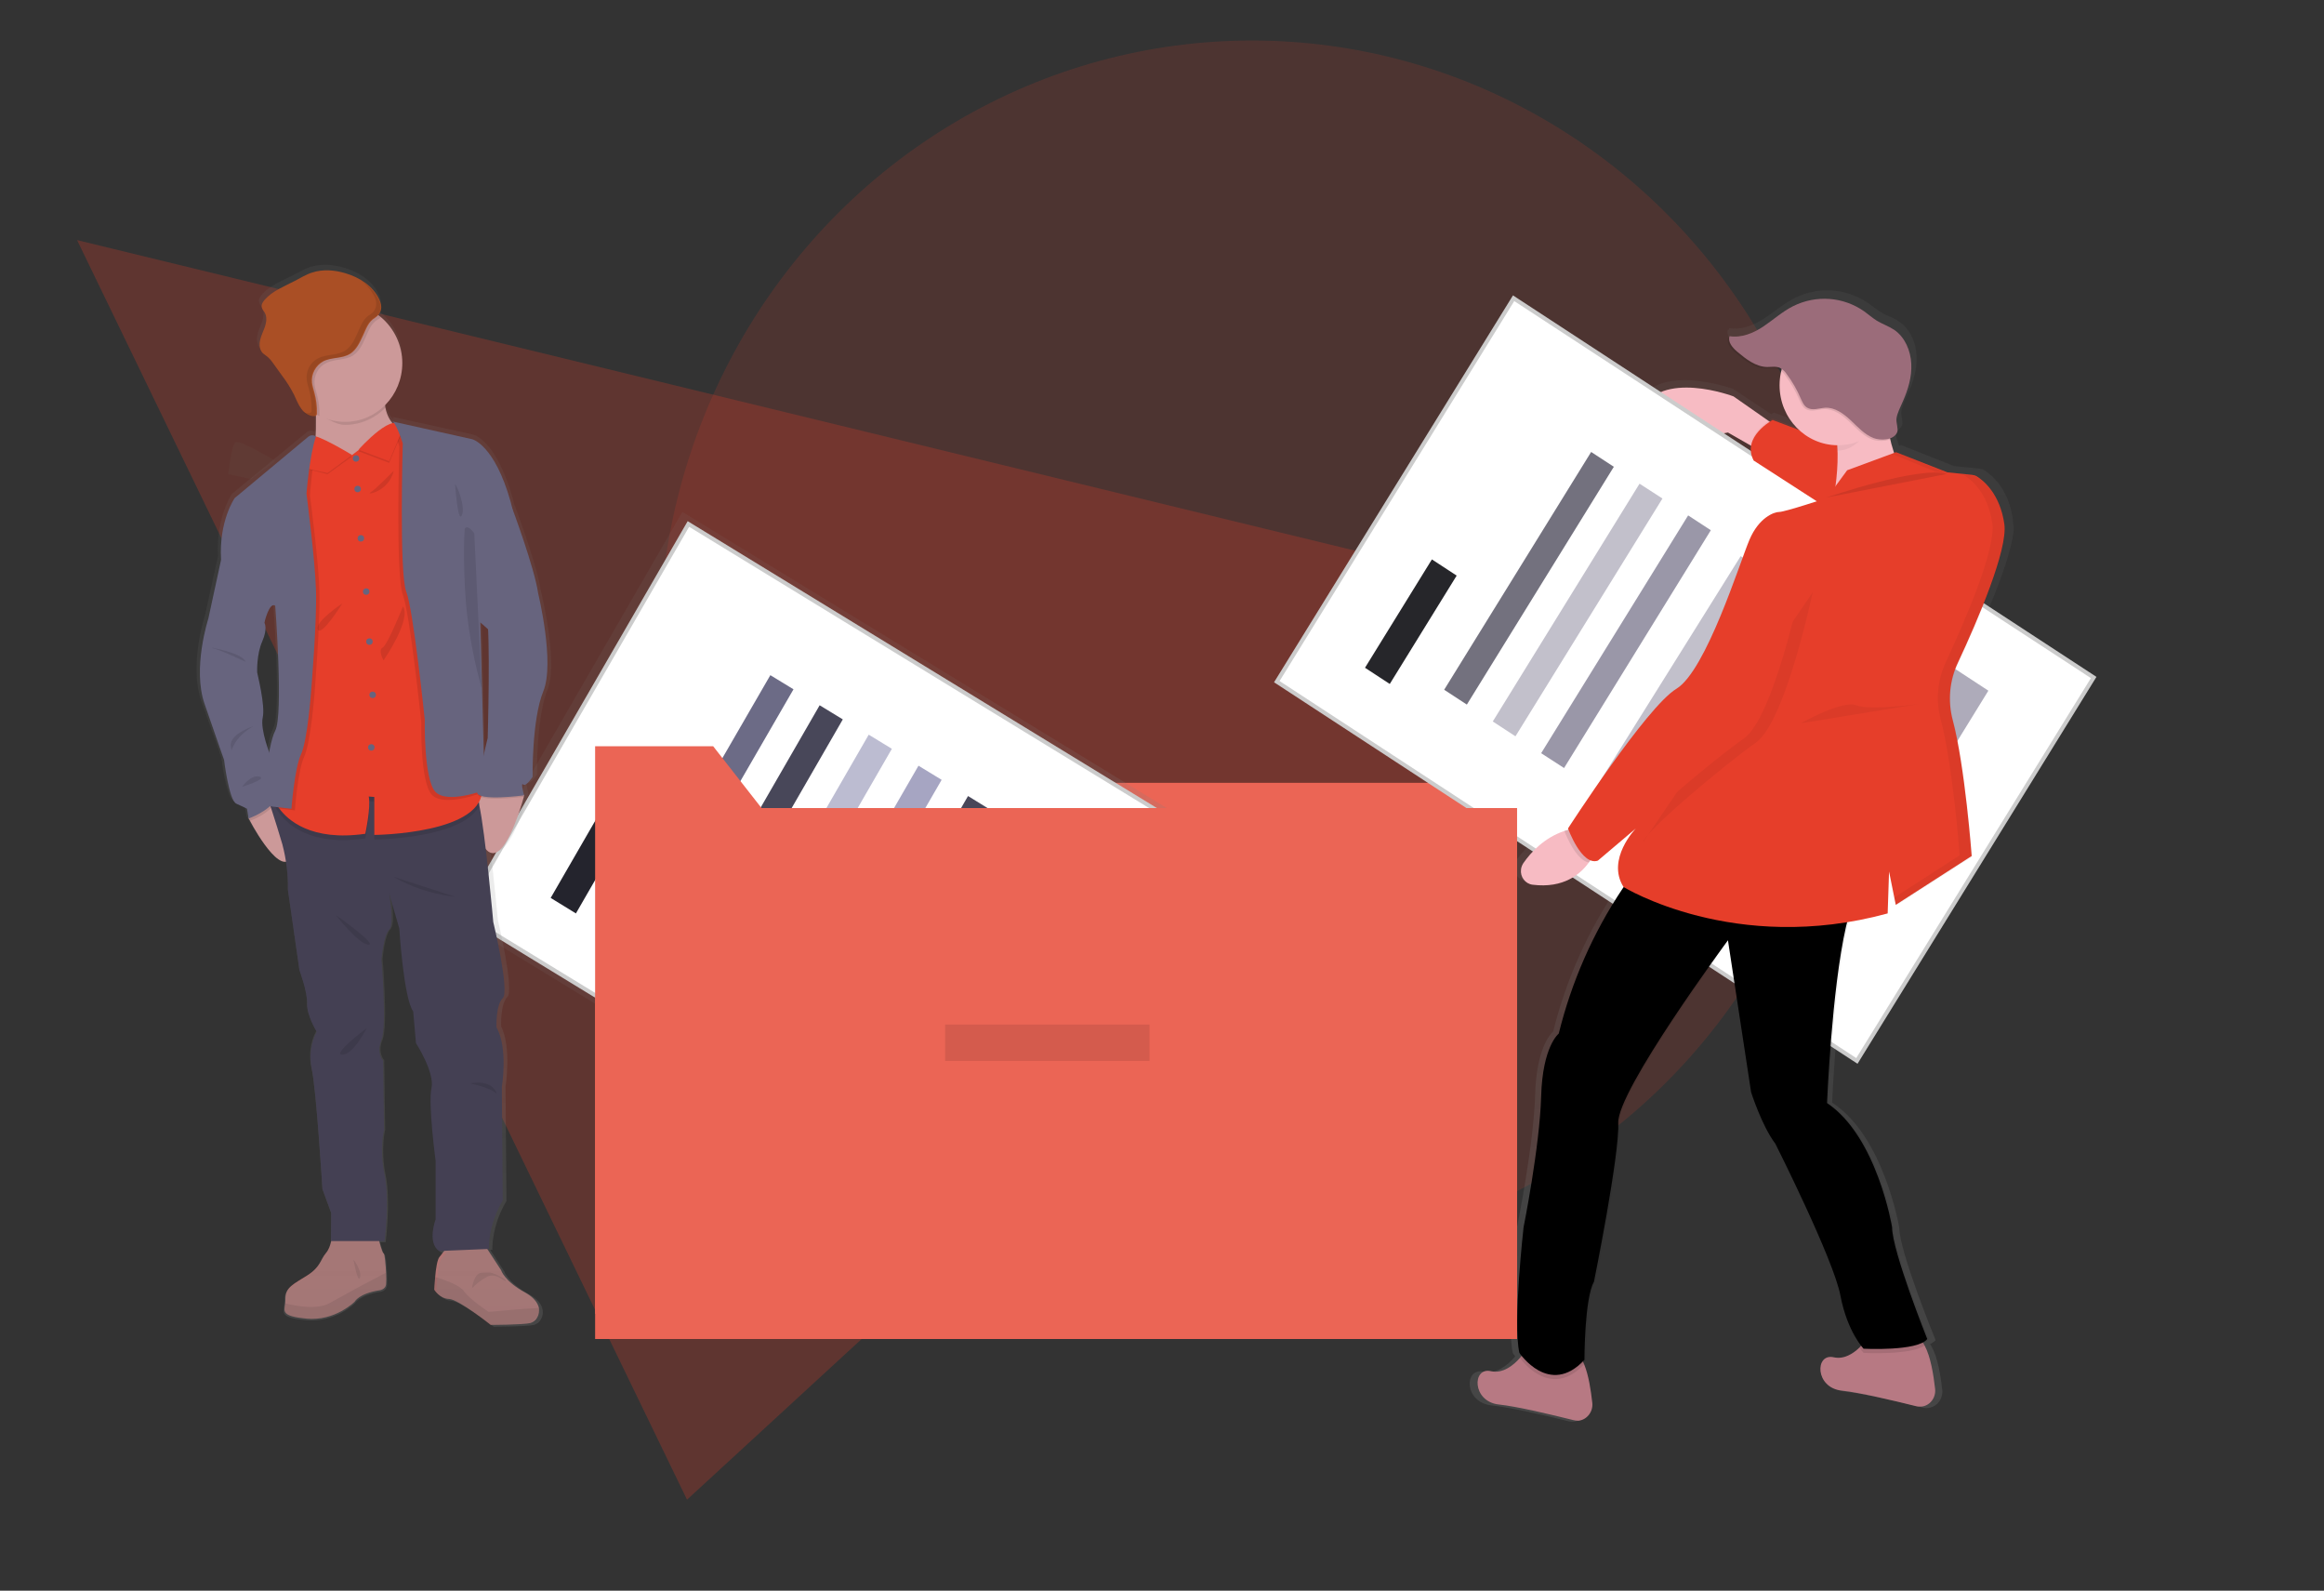 <?xml version="1.0" encoding="UTF-8"?> <!-- Generator: Adobe Illustrator 23.0.1, SVG Export Plug-In . SVG Version: 6.00 Build 0) --> <svg xmlns="http://www.w3.org/2000/svg" xmlns:xlink="http://www.w3.org/1999/xlink" id="Layer_1" x="0px" y="0px" viewBox="0 0 1004 687" style="enable-background:new 0 0 1004 687;" xml:space="preserve"><rect x="0" y="0" width="1004" height="687" fill="#333333" stroke="none"/> <style type="text/css"> .st0{opacity:0.25;fill:#E63E2A;enable-background:new ;} .st1{opacity:0.15;fill:#E63E2A;enable-background:new ;} .st2{fill:#EB6555;} .st3{opacity:0.1;fill:#EB6555;enable-background:new ;} .st4{fill:#FFFFFF;} .st5{fill:url(#SVGID_1_);} .st6{fill:#FFFFFF;stroke:#CCCCCC;stroke-width:1.758;stroke-miterlimit:10;} .st7{fill:#24242D;} .st8{fill:#6C6B86;} .st9{fill:#484759;} .st10{fill:#BCBCD1;} .st11{fill:#A6A5C2;} .st12{fill:url(#SVGID_2_);} .st13{fill:#F7BBC3;} .st14{fill:#26262A;} .st15{fill:#73717E;} .st16{fill:#C2C0CB;} .st17{fill:#9A97A8;} .st18{fill:#AEABBA;} .st19{fill:#B77983;} .st20{opacity:0.1;enable-background:new ;} .st21{opacity:5.000000e-02;} .st22{fill:#E63E2A;} .st23{opacity:0.1;fill:#E63E2A;enable-background:new ;} .st24{opacity:5.000000e-02;enable-background:new ;} .st25{fill:#9B6C7A;} .st26{fill:#B07473;} .st27{opacity:0.1;} .st28{fill:url(#SVGID_3_);} .st29{fill:url(#SVGID_4_);} .st30{fill:#CC9999;} .st31{fill:#444053;} .st32{fill:#67647E;} .st33{fill:#AA4F25;} .st34{opacity:3.000000e-02;fill:#9ED4AE;enable-background:new ;} .st35{opacity:3.000000e-02;fill:#E63E2A;enable-background:new ;} </style> <g> <polygon class="st0" points="709.6,268 296.8,647.7 33.3,103.7 "></polygon> <ellipse class="st1" cx="540.9" cy="279.8" rx="256.1" ry="262.3"></ellipse> </g> <title>filing_system</title> <polygon class="st2" points="655.4,567.4 257.1,567.4 257.1,311.5 308.1,311.5 329,338.1 655.4,338.1 "></polygon> <polygon class="st3" points="655.4,567.4 257.1,567.4 257.1,311.5 308,311.5 329,338.1 655.4,338.1 "></polygon> <polygon class="st4" points="411.1,394.1 522.6,353.1 526.5,364.4 415,405.3 "></polygon> <polygon class="st4" points="419.5,418.1 530.9,377.2 534.8,388.4 423.4,429.4 "></polygon> <polygon class="st4" points="427.8,442.2 539.3,401.2 543.2,412.5 431.7,453.4 "></polygon> <polygon class="st4" points="532.1,451.7 561,441.1 571.3,470.8 542.4,481.4 "></polygon> <linearGradient id="SVGID_1_" gradientUnits="userSpaceOnUse" x1="270.044" y1="88.7" x2="270.044" y2="399.842" gradientTransform="matrix(0.511 -0.86 -0.86 -0.511 448.301 745.561)"> <stop offset="0" style="stop-color:#808080;stop-opacity:0.25"></stop> <stop offset="0.54" style="stop-color:#808080;stop-opacity:0.12"></stop> <stop offset="1" style="stop-color:#808080;stop-opacity:0.1"></stop> </linearGradient> <polygon class="st5" points="194.3,395.1 294.8,221.1 558.2,382.1 457.7,556.1 "></polygon> <polygon class="st6" points="199.9,394.9 297.4,226.3 552.6,382.3 455.2,550.9 "></polygon> <polygon class="st7" points="237.9,387.8 265.4,340.2 276.3,346.8 248.8,394.5 "></polygon> <polygon class="st8" points="272.3,396.2 332.8,291.6 342.8,297.7 282.3,402.3 "></polygon> <polygon class="st9" points="293.7,409.3 354.1,304.6 364.1,310.7 303.7,415.4 "></polygon> <polygon class="st10" points="314.9,422 375.3,317.3 385.3,323.4 324.9,428.1 "></polygon> <polygon class="st11" points="336.4,435.3 396.8,330.7 406.8,336.8 346.3,441.5 "></polygon> <polygon class="st9" points="357.7,448.4 418.2,343.8 428.1,349.9 367.7,454.5 "></polygon> <polygon class="st4" points="379.1,461.4 439.5,356.8 449.5,362.9 389,467.6 "></polygon> <polygon class="st4" points="465.1,400 480.7,372.9 507.1,389 491.4,416.1 "></polygon> <linearGradient id="SVGID_2_" gradientUnits="userSpaceOnUse" x1="850.189" y1="-32.91" x2="850.189" y2="455.553" gradientTransform="matrix(1 0 0 -1 -98.02 581)"> <stop offset="0" style="stop-color:#808080;stop-opacity:0.25"></stop> <stop offset="0.54" style="stop-color:#808080;stop-opacity:0.12"></stop> <stop offset="1" style="stop-color:#808080;stop-opacity:0.1"></stop> </linearGradient> <path class="st12" d="M869.6,224.9c0-0.4,0-0.8-0.1-1.1c-0.1-0.3-0.1-0.8-0.2-1.2c-0.1-0.8-0.3-1.6-0.5-2.3 c-0.1-0.4-0.2-0.7-0.3-1.1c-1.1-4.1-3-7.9-5.7-11.2l-0.5-0.5c-0.3-0.3-0.6-0.7-0.9-1c-0.3-0.3-0.6-0.6-0.9-0.9 c-0.3-0.3-0.6-0.5-0.8-0.7c-0.5-0.5-1.1-0.8-1.5-1.2c-0.5-0.3-0.6-0.4-0.9-0.6c-0.7-0.4-1.4-0.6-2.1-0.7l-4.7-0.5l0,0l-6.3-0.6 l-22.9-9.1l-0.9,0.3c-0.7-1.9-1.2-3.8-1.7-5.8c0.7-0.3,1.3-0.8,1.8-1.4c0.5-0.4,1-1,1.2-1.6c0.6-1.4-0.5-4.3-0.3-5.9 c0.4-2.7,1.7-5.3,2.8-7.7c2.4-5.2,4.1-10.8,3.8-16.5s-2.8-11.5-7.5-14.7c-2.4-1.7-5.3-2.5-7.8-4c-2-1.2-3.7-2.7-5.6-4 c-9.4-6.4-21.4-7.3-31.6-2.3c-4.8,2.4-8.8,6-13.3,8.9s-9.8,5.1-15.1,4.2c-0.1,0.2-0.1,0.4-0.2,0.7l-0.4-0.1c-0.9,2.5,1.3,5,3.4,6.7 c3.9,3.3,8.3,6.5,13.4,6.7c2,0,4-0.4,5.8,0.4c0.4,0.2,0.7,0.4,1.1,0.7c-2.3,9.4,0.8,19.4,7.9,25.7l-11.7-4.3c0,0-0.5,0.3-1.2,0.7 L748.8,168c0,0-32.6-12.1-41.6,6.7s39.2,9.1,39.2,9.1l10.3,5.8c-0.3,2.2,0.1,4.4,1.1,6.3l28.2,17.8c-5.7,1.8-15,4.7-16.7,4.7 c-2.4,0-9.1,2.4-13.3,12.1c-4.2,9.7-19.3,57.1-32.6,65c-13.3,7.9-48.3,60.7-48.3,60.7l0.2,0.4c-0.6,0.2-1.2,0.4-1.8,0.6 c-8.8,2.9-14.6,9.1-18.2,14c-1.9,2.7-1.3,6.4,1.3,8.3c0.8,0.6,1.8,1,2.8,1.1c13.8,1.8,21.4-4.7,25-9.6c0.2-0.3,0.5-0.6,0.7-0.9 c1.1,0.5,2.3,0.5,3.4,0.2l16.9-14c0,0-13.2,13.3-5.5,25.4l-0.6,0.8c-13.1,19.1-22.7,40.4-28.3,63c0,0-7.2,5.5-7.8,27.3 c-0.6,21.8-7.8,57.1-7.8,57.1s-4.8,41.9-1.8,54.6c0,0,0.4,0.5,1,1.3c-0.2,0.3-0.5,0.6-0.8,0.9c-2.6,2.9-7.4,6.9-12.9,5.7 c-8.5-1.8-8.5,13.4,3.6,14.6c7.8,0.8,23.1,4.3,33,6.8c3.7,1,7.5-1.3,8.4-5.1c0.2-0.8,0.3-1.6,0.2-2.4c-0.6-5.4-1.7-12-3.6-16.7 c-0.1-0.3-0.2-0.6-0.4-0.9c0.4-0.3,0.7-0.7,1.1-1.1c0,0,0-26.7,4.2-34c0,0,11.5-55.2,10.9-69.2c-0.5-11,29.7-53.5,42.9-71.4 l-0.1-0.7c3.4-4.6,5.5-7.4,5.5-7.4l10.3,66.2c0,0,4.9,14.6,11,22.4c0,0,26,50.4,29,66.2c2.3,12,7,19,9.1,21.8 c-0.3,0.3-0.5,0.5-0.8,0.8c-2.7,2.6-6.8,5.2-11.4,4.2c-8.4-1.8-8.4,13.3,3.7,14.6c7.8,0.8,23.1,4.3,33,6.8c3.7,1,7.5-1.3,8.4-5.1 c0.2-0.8,0.3-1.6,0.2-2.4c-0.7-6.3-2-14.2-4.6-18.8c-0.2-0.4-0.4-0.8-0.7-1.1c0.9-0.4,1.7-1,2.4-1.7c0,0-15.7-38.3-15.7-48.6 c0,0-6.6-39.5-29-54c0,0,2.1-49.3,8.5-76.8c0.2-0.7,0.3-1.3,0.5-2c5.7-0.9,11.6-2.1,17.6-3.7l0.6-18.2l3,14.6l33.8-21.3 c0,0-0.3-3.8-0.9-9.7c-0.3-2.9-0.6-6.4-1.1-10.1c-0.3-3-0.7-6.2-1.1-9.4c-0.1-0.8-0.2-1.6-0.3-2.4c-0.4-3.3-0.9-6.6-1.5-9.8 c-0.2-1.2-0.4-2.4-0.6-3.6c-0.3-1.6-0.6-3.1-0.9-4.6c-0.1-0.8-0.3-1.5-0.5-2.2s-0.3-1.5-0.5-2.2c-0.2-0.7-0.3-1.4-0.5-2.1l-0.2-1 c-0.2-0.7-0.3-1.3-0.5-1.9c-0.7-2.6-1.1-5.3-1.2-8c0-1,0-2.1,0-3.2c0-1.1,0.1-2.2,0.3-3.2c0.1-0.5,0.2-1,0.3-1.6 c0.4-2.1,1-4.2,1.7-6.2c0.4-1,0.8-2,1.3-3c1.1-2.3,2.3-4.8,3.5-7.4c0.6-1.3,1.2-2.6,1.8-4c0.6-1.4,1.2-2.8,1.9-4.2 c5.9-13.4,11.7-28.3,13.2-38.1c0.2-1,0.3-2,0.3-2.9C869.6,226.6,869.7,225.8,869.6,224.9z"></path> <path class="st13" d="M768.8,185.1l-19.9-13.9c0,0-31.6-12-40.4,6.6c-8.8,18.7,38,9,38,9l19.9,11.4L768.8,185.1z"></path> <polygon class="st6" points="551.6,294.4 653.9,128.8 904.5,292.6 802.2,458.2 "></polygon> <polygon class="st14" points="589.7,288.4 618.6,241.6 629.3,248.6 600.4,295.4 "></polygon> <polygon class="st15" points="623.9,297.9 687.4,195.2 697.2,201.6 633.7,304.3 "></polygon> <polygon class="st16" points="644.9,311.6 708.3,208.9 718.2,215.3 654.7,318 "></polygon> <polygon class="st17" points="665.8,325.3 729.3,222.6 739.1,229 675.7,331.7 "></polygon> <polygon class="st16" points="688.1,342.4 752,240.2 761.7,246.6 697.8,348.8 "></polygon> <polygon class="st4" points="707.8,352.7 771.2,249.9 781,256.4 717.6,359.1 "></polygon> <polygon class="st4" points="730,370.1 793.9,267.8 803.7,274.3 739.8,376.5 "></polygon> <polygon class="st18" points="816.7,308 833.2,281.4 859,298.3 842.6,324.9 "></polygon> <path class="st19" d="M827.7,607.3c-9.6-2.4-24.4-5.9-32-6.7c-11.7-1.2-11.7-16.3-3.5-14.4c4.4,1,8.4-1.6,11-4.1 c0.8-0.8,1.6-1.7,2.3-2.6c1-1.2,2.3-2,3.8-2.3c4.4-1,13.5-2.5,19.2,0.6c1.3,0.8,2.4,2,3,3.4c2.5,4.6,3.8,12.4,4.5,18.7 c0.4,3.8-2.3,7.3-6,7.6C829.2,607.5,828.4,607.5,827.7,607.3z"></path> <path class="st19" d="M679.6,613.3c-9.6-2.4-24.4-5.9-32-6.7c-11.7-1.2-11.7-16.3-3.5-14.4c5.3,1.2,10-2.8,12.5-5.7 c0.3-0.4,0.6-0.7,0.8-1c1-1.2,2.3-2,3.8-2.3c4.4-1,13.5-2.5,19.2,0.6c1.6,0.9,3,2.9,4,5.5c1.9,4.6,2.9,11.2,3.5,16.6 c0.4,3.8-2.3,7.3-6,7.7C681.1,613.6,680.3,613.5,679.6,613.3z"></path> <path class="st20" d="M684.4,589.2c-14,14.8-26-0.3-27.8-2.8c0.3-0.4,0.6-0.7,0.8-1c1-1.2,2.3-2,3.8-2.3c4.4-1,13.5-2.5,19.2,0.6 C682,584.6,683.3,586.6,684.4,589.2z"></path> <path class="st20" d="M831.5,581.1c-6.1,4.3-26.4,3.2-26.4,3.2c-0.7-0.7-1.3-1.5-1.8-2.3c0.8-0.8,1.6-1.6,2.3-2.5 c1-1.2,2.3-2,3.8-2.3c4.4-1,13.5-2.5,19.2,0.6C829.8,578.5,830.9,579.7,831.5,581.1z"></path> <path d="M832.6,578.3c-4.1,5.4-27.5,4.2-27.5,4.2s-7-7.2-10-22.9C792.2,544,767,494,767,494c-5.9-7.8-10.5-22.3-10.5-22.3l-10-65.6 c0,0-48,65-47.4,78.9s-10.5,68.6-10.5,68.6c-4.1,7.2-4.1,33.7-4.1,33.7c-15.2,16.3-28.1-3-28.1-3c-2.9-12.6,1.8-54.2,1.8-54.2 s7-34.9,7.6-56.6c0.6-21.7,7.6-27.1,7.6-27.1c5.5-22.3,14.8-43.5,27.5-62.5c3.5-5.2,5.9-8,5.9-8l94.8,11.4 c-1.5,3.1-2.9,7.6-4.1,12.9c-6.2,27.2-8.2,76.2-8.2,76.2c21.7,14.5,28.1,53.6,28.1,53.6C817.4,540.3,832.6,578.3,832.6,578.3z"></path> <g class="st21"> <path d="M741.3,414.1l-1.2-8c0,0-48,65-47.4,78.9c0.6,13.9-10.5,68.6-10.5,68.6c-4.1,7.2-4.1,33.7-4.1,33.7c-3.2,3.4-6.3,5.3-9.1,6 c4.6,1.2,10.2,0.3,16.2-6c0,0,0-26.5,4.1-33.7c0,0,11.1-54.8,10.5-68.7C699.3,474.1,728.6,431.9,741.3,414.1z"></path> <path d="M818,530.1c0,0-6.4-39.1-28.1-53.6c0,0,2-48.9,8.2-76.2c1.2-5.3,2.5-9.8,4.1-12.9l-94.8-11.5c0,0-0.2,0.3-0.6,0.8 l88.4,10.7c-1.5,3.1-2.9,7.6-4.1,12.9c-6.2,27.2-8.2,76.2-8.2,76.2c21.7,14.5,28.1,53.6,28.1,53.6c0,10.2,15.2,48.2,15.2,48.2 c-2.4,3.2-11.5,4.1-18.6,4.3c5.6,0.1,22.3,0.2,25.7-4.3C833.2,578.3,818,540.3,818,530.1z"></path> </g> <path class="st13" d="M689.2,367.5c-0.7,1.8-1.6,3.5-2.8,5c-3.5,4.9-10.8,11.3-24.3,9.6c-3.2-0.4-5.4-3.4-5-6.6c0.1-1,0.5-1.9,1-2.7 c3.4-4.9,9.1-11,17.7-13.9c2.4-0.8,4.9-1.4,7.5-1.6L689.2,367.5z"></path> <path class="st22" d="M812.8,199.1l-47-17.7c0,0-13.5,7.2-8.2,17.5l45.7,29.5L812.8,199.1z"></path> <path class="st23" d="M812.8,198.4l-47-17.7c0,0-13.5,7.2-8.2,17.5l45.7,29.5L812.8,198.4z"></path> <path class="st13" d="M814.5,170c0,0-0.6,28.3,11.7,37.9c12.3,9.6-35.7,15.1-35.7,15.1s7.6-28.9,0-44S814.5,170,814.5,170z"></path> <path class="st20" d="M801.6,387.4c-1.5,3.1-2.9,7.6-4.1,12.9c-56.6,8.9-96-15.3-96-15.3c-0.2-0.4-0.4-0.7-0.6-1 c3.5-5.2,5.9-8,5.9-8L801.6,387.4z"></path> <path class="st20" d="M689.2,367.5c-0.7,1.8-1.6,3.5-2.8,5c-5.4-0.9-9.8-11.6-10.6-13.7c2.4-0.8,4.9-1.4,7.5-1.6L689.2,367.5z"></path> <path class="st22" d="M819.1,195.3l-21.1,7.8l-8.8,12c0,0-18.1,6-20.5,6c-2.3,0-8.8,2.4-12.9,12c-4.1,9.6-18.7,56.6-31.6,64.4 s-46.8,60.3-46.8,60.3s5.9,16.3,12.9,13.9l16.4-13.9c0,0-12.9,13.3-5.3,25.3c0,0,48,29.5,114.1,11.4l0.6-18.1l2.9,14.4l32.8-21.1 c0,0-2.9-38.9-8.2-58.7c-2.2-8.3-1.4-17.2,2.3-24.9c8.5-18.2,21.6-48.7,20-59.8c-1.9-13.1-9.1-18.8-11.8-20.5 c-0.6-0.4-1.3-0.6-2.1-0.7l-10.7-1.1L819.1,195.3z"></path> <path class="st24" d="M783.1,255.8c0,0-11.7,56-24.6,65c-12.9,9-47.4,37.9-48.6,42.8"></path> <path class="st22" d="M777.9,254c0,0-11.7,56-24.6,65c-12.9,9-47.4,37.9-48.6,42.8"></path> <path class="st20" d="M789,214.9c0,0,40.4-13.9,52.1-10.2"></path> <g class="st21"> <path d="M846,286.4c8.5-18.2,21.6-48.7,20-59.8c-1.9-13.1-9.1-18.8-11.8-20.5c-0.6-0.4-1.3-0.6-2.1-0.7l-4.6-0.5 c0.5,0.1,0.9,0.3,1.4,0.6c2.7,1.7,9.9,7.4,11.8,20.5c1.6,11.1-11.5,41.5-20,59.8c-3.7,7.8-4.5,16.6-2.3,24.9 c5.3,19.8,8.2,58.7,8.2,58.7l-28.2,18.2l0.7,3.5l32.9-21.1c0,0-2.9-38.9-8.2-58.7C841.5,303,842.3,294.1,846,286.4z"></path> <polygon points="836.1,203.7 841.2,204.3 819.1,195.3 817.2,196 "></polygon> </g> <path class="st24" d="M777.9,312.4c0,0,18.1-10.2,24-7.8c5.9,2.4,27.5-0.6,27.5-0.6"></path> <path class="st24" d="M812.4,177.5c-0.7-6,2-5.1,2-5.1s-31.6-6-24,9c1.9,3.8,2.9,8.4,3.2,13.2h0.3 C802.8,194.7,807.9,184.6,812.4,177.5z"></path> <ellipse class="st13" cx="794" cy="166.4" rx="25.2" ry="25.9"></ellipse> <path class="st20" d="M821.4,174.1c2.3-5.2,4-10.7,3.7-16.4c-0.3-5.7-2.7-11.4-7.3-14.6c-2.4-1.6-5.1-2.5-7.6-4 c-1.9-1.2-3.6-2.7-5.4-4c-9.1-6.4-20.8-7.2-30.7-2.3c-4.6,2.3-8.6,5.9-12.9,8.8c-4.4,2.8-9.5,5-14.6,4.2c-0.9,2.5,1.3,5,3.3,6.7 c3.8,3.2,8,6.5,12.9,6.6c1.9,0,3.9-0.4,5.6,0.4c1.2,0.7,2.2,1.6,2.9,2.7c2.4,3.2,4.4,6.7,6,10.4c0.7,1.5,1.3,3.1,2.7,4 c2.3,1.5,5.2,0.3,7.9,0.1c4.2-0.2,7.9,2.5,11,5.4s6,6.2,9.9,7.7c2.9,1.1,8.7,1.1,10.2-2.5c0.6-1.3-0.5-4.2-0.3-5.9 C819.1,179,820.4,176.5,821.4,174.1z"></path> <path class="st25" d="M822,173.5c2.3-5.2,4-10.7,3.7-16.4c-0.3-5.7-2.7-11.4-7.3-14.6c-2.4-1.6-5.1-2.5-7.6-4 c-1.9-1.2-3.6-2.7-5.4-4c-9.1-6.4-20.8-7.2-30.7-2.3c-4.6,2.3-8.6,5.9-12.9,8.8s-9.5,5-14.6,4.2c-0.9,2.5,1.3,5,3.3,6.7 c3.8,3.2,8,6.5,12.9,6.6c1.9,0,3.9-0.4,5.6,0.4c1.2,0.7,2.2,1.6,2.9,2.7c2.4,3.2,4.4,6.7,6,10.4c0.7,1.5,1.3,3.1,2.7,4 c2.3,1.5,5.2,0.3,7.9,0.1c4.2-0.2,7.9,2.5,11,5.4c3.1,2.9,6,6.2,9.9,7.7c2.9,1.1,8.7,1.1,10.2-2.5c0.6-1.3-0.5-4.2-0.3-5.9 C819.6,178.4,821,175.9,822,173.5z"></path> <polygon class="st2" points="655.4,578.3 257.1,578.3 257.1,322.3 308.1,322.3 329,349 655.4,349 "></polygon> <rect x="408.3" y="442.5" class="st20" width="88.3" height="15.7"></rect> <path class="st26" d="M166.8,554.4c-0.1,2.7-3.1,2.9-3.1,2.9c-8.7,1.4-10.5,4.9-10.5,4.9s-8.4,8.5-20.9,7.3c-10.7-1.1-9.6-3-9.1-6.6 c0.1-0.7,0.1-1.4,0.1-2.1c0-4.9,3.7-6.3,9.5-10c5.8-3.7,5.6-6.8,8-9.6c2.4-2.7,2.7-8,2.7-8c2.7-4.9,9.6,0.8,9.6,0.8 c0.3,1.7,10.6,1.5,10.6,1.5s1.3,5.6,2.1,5.9c0.4,0.2,0.8,4.6,1,8.4C166.9,551.6,166.9,553.5,166.8,554.4z"></path> <path class="st20" d="M166.8,554.4c-0.1,2.7-3.1,2.9-3.1,2.9c-8.7,1.4-10.5,4.9-10.5,4.9s-8.4,8.5-20.9,7.3c-10.7-1.1-9.6-3-9.1-6.6 c4.7,1.2,13.8,2.9,19.2-0.1c7.4-4.1,12.7-7,12.7-7l11.6-6.1C166.9,551.6,166.9,553.5,166.8,554.4z"></path> <path class="st26" d="M232.1,569c-0.6,1.1-1.6,1.9-2.7,2.3c-0.1,0-0.1,0.1-0.2,0.1c-3.6,0.8-17.2,0.8-17.2,0.8s-13.8-11-18-11.2 s-6.4-4-6.4-4s0.1-2.6,0.4-5.5c0.3-3.5,0.9-7.6,1.9-8.7c1.9-2,2.2-4.7,6.4-3c0,0,5.9-10.7,12.9-2.4l7.3,11.2c0,0,1.3,4.7,10.5,9.7 c3.7,2.1,5.3,4.4,5.8,6.5C233,566.3,232.8,567.8,232.1,569z"></path> <path class="st20" d="M232.1,569c-0.8,0.7-1.7,1.4-2.7,2.3c-0.1,0-0.1,0.1-0.2,0.1c-3.6,0.8-17.2,0.8-17.2,0.8s-13.8-11-18-11.2 s-6.4-4-6.4-4s0.1-2.6,0.4-5.5c4.2,1.3,10.7,3.6,12.4,6.1c2.7,3.8,10.7,9,10.7,9s15-1.4,21.6-1.7C233,566.3,232.8,567.8,232.1,569z"></path> <path class="st20" d="M196.8,508.1c0,0,11.5-2.4,14,0.9C213.2,512.3,196.8,508.1,196.8,508.1z"></path> <path class="st20" d="M164.1,513.7c0,0.1-11.8,2.4-11.3,4c0.4,1.5,12.5,1.3,13-1.1C166.1,515.3,165.3,514,164.1,513.7 C164.1,513.7,164.1,513.7,164.1,513.7z"></path> <path class="st20" d="M192.9,524.1c0,0,19.3-2.4,18.1,1.7C209.9,530.1,192.9,524.1,192.9,524.1z"></path> <path class="st20" d="M152.7,544c0,0,3.8,4.9,2.8,7.8C154.6,554.6,152.7,544,152.7,544z"></path> <path class="st20" d="M203.9,556.4c0,0,0.8-6.6,4.2-6.7c3.4-0.1,3.6-0.4,6.1,0.7c2.5,1.1,5,2.6,4.2,2.8s-4.4-3.8-8.1-1.7 C207.9,552.8,205.7,554.5,203.9,556.4z"></path> <g class="st27"> <linearGradient id="SVGID_3_" gradientUnits="userSpaceOnUse" x1="207.674" y1="965.838" x2="207.674" y2="965.701" gradientTransform="matrix(1 0 0 1 -88.27 -799.08)"> <stop offset="0" style="stop-color:#808080;stop-opacity:0.25"></stop> <stop offset="0.54" style="stop-color:#808080;stop-opacity:0.12"></stop> <stop offset="1" style="stop-color:#808080;stop-opacity:0.1"></stop> </linearGradient> <path class="st28" d="M119.1,166.6l0.5,0.2C119.5,166.6,119.3,166.6,119.1,166.6z"></path> </g> <linearGradient id="SVGID_4_" gradientUnits="userSpaceOnUse" x1="249.565" y1="1372.385" x2="249.565" y2="913.308" gradientTransform="matrix(1 0 0 1 -88.27 -799.08)"> <stop offset="0" style="stop-color:#808080;stop-opacity:0.25"></stop> <stop offset="0.54" style="stop-color:#808080;stop-opacity:0.12"></stop> <stop offset="1" style="stop-color:#808080;stop-opacity:0.1"></stop> </linearGradient> <path class="st29" d="M233.6,254.9c-1.6-11.2-11.6-37.6-11.6-37.6l0,0c-0.1-0.8-0.4-1.6-0.6-2.4c-7.1-25-16.9-27.2-16.9-27.2 l-35.1-7.7c0.3,0.2,0.5,0.5,0.7,0.7l-0.6,0.1c-1.6-2-2.7-4.3-3.1-6.8c-0.1-0.4-0.1-0.8-0.1-1.1c9.8-9.8,10-25.8,0.4-35.9 c-0.7-0.8-1.6-1.6-2.4-2.3c-0.4-0.3-0.7-0.6-1.1-0.8c1.6-1.8,1.7-4.3,0.4-6.8c-2.7-5.9-8.8-9.7-15-11.5c-4.7-1.4-9.8-1.8-14.5-0.3 c-2.7,0.8-5.1,2.4-7.6,3.6c-4.7,2.4-9.8,4.3-13.3,8.2c-0.8,0.9-1.6,2.1-1.3,3.3c0.1,0.9,0.9,1.6,1.3,2.4c1,1.8,0.7,4,0.1,6 c-0.7,2-1.7,3.8-2.1,5.8c-0.4,2-0.3,4.3,1.2,5.8c0.7,0.6,1.5,1.1,2.2,1.6c0.8,0.7,1.5,1.5,2.1,2.4l4.1,5.8c1.9,2.6,3.7,5.2,5.2,8.1 c1,2.1,1.9,4.3,3.3,6.2c0.4,0.5,0.9,1.1,1.4,1.5c-0.1-0.1-0.3-0.1-0.4-0.2c1.3,1.2,2.9,1.9,4.7,1.8h0.2c0.3,0,0.6-0.2,0.8-0.4v0.8 c0.1,2.7,0.1,5.7-0.1,8.5l-0.3-0.2c-1-0.5-2.1-0.4-3,0.3l-32.3,26.6c0,0-7,9.9-6.1,26.9l-5.6,25.5c0,0-7.1,21.7-1.6,37.2 c5.5,15.5,8.6,24.3,8.6,24.3s2.1,17.6,5.5,19c3.3,1.4,4.7,2.2,4.7,2.2l0.7,4.2l0,0c0,0,0.2,0.4,0.6,1.1c2.4,4.3,11.2,19.2,16.4,17.6 c0.7,4.1,0.9,8.2,0.8,12.3l5,35c0,0,3.6,9.5,3.3,14.5c-0.2,5,4.1,12.1,4.1,12.1c-2.7,4.9-3.4,10.7-2.1,16.3 c2.1,9.3,4.7,52.2,4.7,52.2l3.8,10.4l-0.1,12.2c-0.3,2-1.1,3.8-2.4,5.4c-2.4,2.7-2.3,5.9-8.1,9.7c-5.8,3.7-9.6,5.2-9.6,10.1 c0,0.7-0.1,1.4-0.1,2.1c-0.5,3.6-1.6,5.6,9.3,6.7c12.7,1.2,21.2-7.3,21.2-7.3s1.9-3.5,10.7-4.9c0,0,3-0.2,3.2-2.9 c0.1-0.9,0.1-2.7,0-4.7c-0.1-3.8-0.5-8.2-1-8.4c-0.6-0.2-1.6-4.1-2-5.5h2.4c0,0,2.3-17.6,0-29c-2.3-11.4-0.2-19.5-0.2-19.5 l-0.4-30.1c0,0-3.1-3.2-0.7-9c2.4-5.9,0-34.8,0-34.8s0.9-10.4,3.4-12.8c2.5-2.4,0.1-15.2,0-15.9l4.4,15.4c0,0,1.9,30.6,6.1,36.1 l1.2,13.8c0,0,8.5,12.7,6.9,19.6c-1.6,6.9,1.8,31.6,1.8,31.6v25.3c0,0-3.8,10.2,1.6,13.8l2.3-0.1c-0.8,0.8-1.3,1.8-2.2,2.7 c-1,1.1-1.6,5.2-1.9,8.7c-0.3,3-0.4,5.5-0.4,5.5s2.3,3.7,6.5,4c4.2,0.2,18.3,11.2,18.3,11.2s13.9,0,17.5-0.8l0.2-0.1 c1.2-0.4,2.1-1.2,2.7-2.3c0.7-1.3,1-2.7,0.7-4.2c-0.4-2.2-2.1-4.6-5.8-6.6c-9.3-5.1-10.7-9.8-10.7-9.8l-6.1-9.4h0.9 c0,0-0.5-10,6.1-21.1l-0.4-49.3c0,0,2.7-17-1.9-26.1c0,0-0.4-9.7,2.7-12.7s-4.1-33.2-4.1-33.2s-1.5-16.2-3.3-31l0,0 c7.3,7.1,15-18.6,16.3-23.2h0.2c0,0,0-0.2-0.1-0.3c-0.1-0.2,0.1-0.3,0.1-0.3l0,0c0,0-1.6-5.9-0.4-4.8c1.2,1.2,4.1-3.3,4.1-3.3 s-0.4-24.7,4.7-37.1C241.2,285.4,233.6,254.9,233.6,254.9z M211.7,270.5L211.7,270.5c0.7,15-0.1,47.1-0.1,47.1s-1,4.1-2.1,9 l-0.7-30.6l0,0l-0.7-28.7L211.7,270.5z M118,260.2c0,0,3.7,47.6,0,54.4c-1,2-1.9,5.4-2.7,9.4c-1.2-3.3-3.8-11-2.9-15.1 c1.2-5.3-2.4-19.2-2.4-19.6c0-0.4-0.3-7.8,2.3-13.5c2.6-5.7,0.9-8.1,0.9-8.1S115.3,258.5,118,260.2z"></path> <path class="st30" d="M126.9,367.3c-3.3,14.6-16.1-7.4-18.9-12.8l-0.6-1.1l1.4-6.7l7.3-3c1.2,0.6,2.3,1.4,3.3,2.2 C123.4,349.1,129.4,356.1,126.9,367.3z"></path> <path class="st30" d="M226.5,343.5l-0.1,0.3c0,0.1-0.1,0.2-0.1,0.4c-1.3,4.6-8.7,30.2-16,23c-7.9-7.8-4.1-25.7-4.1-25.7h0.1 l16.7-1.7l3.3,3.5l0,0L226.5,343.5z"></path> <path class="st31" d="M216.8,469.5l0.4,48.9c-6.5,11.1-6,21-6,21l-21.5,0.9c-5.3-3.6-1.5-13.7-1.5-13.7v-25.2c0,0-3.3-24.6-1.8-31.4 s-6.7-19.5-6.7-19.5l-1.2-13.7c-4.1-5.5-6-35.8-6-35.8l-4.4-15.2c0.1,0.7,2.4,13.5,0,15.8c-2.4,2.4-3.3,12.8-3.3,12.8 s2.4,28.7,0,34.6c-2.4,5.9,0.7,9.1,0.7,9.1l0.4,29.9c0,0-2.1,8,0.2,19.3c2.3,11.3,0,28.7,0,28.7h-23.1l0.1-12.2l-3.8-10.3 c0,0-2.6-42.6-4.6-51.8c-1.2-5.5-0.4-11.2,2.1-16.1c0,0-4.3-7-4.1-12c0.2-5-3.3-14.4-3.3-14.4l-5-34.7c0.1-6.7-0.7-13.3-2.4-19.8 c-2.9-9.9-7.2-22.8-7.2-22.8l4.8,0.5l24.4,2.2c0,0,59.2-4.1,61.9-0.7c0.6,1.1,1,2.3,1.1,3.6c2.7,12.3,6.1,50.7,6.1,50.7 s7.2,29.9,4.1,32.9c-3.1,3-2.7,12.6-2.7,12.6C219.6,452.7,216.8,469.5,216.8,469.5z"></path> <path class="st30" d="M173.8,185.9L154,207.3c0,0-23.9-1.8-19.8-9c2.1-3.7,2.4-11.4,2.3-18.2c-0.1-6.5-0.8-12-0.8-12 s33.5-17.1,30.9-1.1c-0.5,3-0.6,6.1-0.1,9.1C168.1,184.1,173.8,185.9,173.8,185.9z"></path> <path class="st20" d="M166.7,166.9c-0.5,3-0.6,6.1-0.1,9.1c-4.7,4.8-11,7.5-17.5,7.5c-4.6,0-9.5-3.8-13.1-6.1 c-0.1-6.5-0.2-9.4-0.2-9.4S169.3,150.9,166.7,166.9z"></path> <path class="st30" d="M173.8,156.8c0,14-11,25.4-24.7,25.4c-13.7,0-24.6-11.3-24.6-25.3c0-14,11-25.4,24.7-25.4c5.6,0,11,2,15.4,5.5 C170.4,141.9,173.8,149.2,173.8,156.8z"></path> <path class="st20" d="M207.4,347.2c-6.1,15.1-45.7,15.4-45.7,15.4v-16.4l-2.4-0.2c1,4.7-1.5,16.1-1.5,16.1 c-31.3,4.6-38.9-13.8-38.9-13.8l1.1-6.2l24.4,2.2c0,0,59.2-4.1,61.9-0.7C206.8,344.8,207.2,346,207.4,347.2z"></path> <path class="st22" d="M161.7,360.6v-16.4l-2.4-0.2c1,4.7-1.5,16.1-1.5,16.1c-23.5,3.4-33.7-6.1-37.2-11c-0.7-0.8-1.2-1.7-1.6-2.7 l9.5-55.1l2.2-81.2l3.4-14.2l0.8-6.8V189h0.1l2.4,1.1l14.6,6.5l16.7-12.8l0.2-0.2l0.8-0.6l1.4,1.1l3.4,2.8l10.9,72.3 c0,0,18.9,55.7,22.4,78.1c0.1,0.9,0.3,1.7,0.4,2.5C210.4,360.2,161.7,360.6,161.7,360.6z"></path> <ellipse class="st32" cx="153.8" cy="198" rx="1.4" ry="1.4"></ellipse> <ellipse class="st32" cx="154.5" cy="211.2" rx="1.4" ry="1.4"></ellipse> <ellipse class="st32" cx="155.9" cy="232.5" rx="1.4" ry="1.4"></ellipse> <ellipse class="st32" cx="158.2" cy="255.5" rx="1.4" ry="1.4"></ellipse> <ellipse class="st32" cx="159.6" cy="277.1" rx="1.4" ry="1.4"></ellipse> <ellipse class="st32" cx="161" cy="300.1" rx="1.4" ry="1.4"></ellipse> <ellipse class="st32" cx="160.4" cy="322.8" rx="1.4" ry="1.4"></ellipse> <path class="st20" d="M135.9,299.3c0,0-1.6,21.1-4.4,27.3c-2.9,6.2-4.1,23.4-4.1,23.4l-6.7-0.8c-0.7-0.8-1.2-1.7-1.6-2.7l9.5-55.2 l2.2-81.2l3.4-14.2l0.8-6.8h0.1c0.7-0.4,1.6-0.4,2.4,0l0.3,0.2c-0.1,0.3-0.2,0.6-0.3,0.8c-2.6,8.4-3.6,23.9-3.6,23.9 s3.8,28.4,4.1,41.5C138.4,268.6,135.9,299.3,135.9,299.3z"></path> <path class="st20" d="M119.4,345.9c-0.1,0.2-0.1,0.4-0.2,0.5c-2.6,4.5-9.2,7.4-11.2,8.1l-0.6-1.1l1.4-6.7l7.3-3 C117.3,344.4,118.4,345,119.4,345.9z"></path> <path class="st32" d="M101.6,238.1l-6.1,3.7L90,267.2c0,0-7,21.5-1.6,36.9c5.3,15.4,8.4,24.1,8.4,24.1s2.1,17.5,5.3,18.9 c3.2,1.4,4.6,2.2,4.6,2.2l0.7,4.2c0,0,8.7-3,11.8-8.4c3-5.3-2.3-18.6-2.3-18.6s-4.6-11.3-3.4-16.6c1.2-5.2-2.4-19.1-2.4-19.5 c0-0.4-0.3-7.7,2.2-13.4c2.5-5.7,0.9-8.1,0.9-8.1l-1.6-16.1L101.6,238.1z"></path> <path class="st20" d="M207.9,342.5c0,0-16.1,6.2-21.3,0.8c-5.2-5.5-4.6-31.2-4.6-31.2s-4.9-47.4-8-55.3c-3.1-7.8-1.5-64-1.5-64 s-2.1-7.2-3.9-9.2c-0.1-0.2-0.2-0.2-0.4-0.3l0.7,0.2l2.2,0.5l3.4,2.8l10.9,72.3c0,0,18.9,55.7,22.4,78.1L207.9,342.5z"></path> <path class="st20" d="M226.5,344.1h-0.1c-2,0.2-20,2.5-20.1-1.4c0-0.5,0-0.9,0.1-1.4l16.7-1.7l3.3,3.5l0,0c0.1,0.2,0.1,0.5,0.1,0.6 V344.1z"></path> <path class="st32" d="M209.3,212.7l11.8,6.3c0,0,9.8,26.1,11.4,37.3c0,0,7.3,30,2.2,42.3c-5,12.3-4.6,36.9-4.6,36.9 s-2.9,4.5-4.1,3.3s0.4,4.7,0.4,4.7s-20.1,2.7-20.3-1.3s4.6-23.5,4.6-23.5s1.3-46.2-0.5-53.5C208.6,257.9,209.3,212.7,209.3,212.7z"></path> <path class="st20" d="M174.1,261.9c0,0-6.7,16.7-8.8,17.8c-2.1,1.1,0.4,5.5,0.4,5.5S177.8,267.8,174.1,261.9z"></path> <path class="st20" d="M170.1,203.4c0.1-0.3-7.9,8.1-10.1,9.3S167.8,212.6,170.1,203.4z"></path> <path class="st20" d="M147.9,260.6c0,0-12.2,8.1-10.6,11.3C138.9,275.1,147.9,260.6,147.9,260.6z"></path> <path class="st20" d="M170.1,378.7c0,0,10.4,6.8,26.5,8.6L170.1,378.7z"></path> <path class="st20" d="M145.1,395.2c0,0,9.6,12.4,14,12.8C163.6,408.3,145.1,395.2,145.1,395.2z"></path> <path class="st20" d="M158.6,443.9c-0.4,0.2-5.5,11.2-10.6,11.6C142.9,455.7,158.6,443.9,158.6,443.9z"></path> <path class="st20" d="M203.2,467.9c0,0,9.5-2.2,11.6,4.9C214.8,472.7,214.2,470.5,203.2,467.9z"></path> <path class="st20" d="M91.8,279.7c0.1,0.3,12.7,2.1,14.4,6.2c0,0-12.4-5.9-14.4-5.9"></path> <path class="st20" d="M109.5,313.6c0,0-10.5,3.4-9.8,8.6C100.5,327.4,98.7,319.8,109.5,313.6z"></path> <path class="st20" d="M104.6,339.8c0,0,3.8-5.4,7.5-4.4C115.7,336.4,104.6,339.8,104.6,339.8z"></path> <path class="st20" d="M164.5,137.1c-0.4,0.4-0.8,0.7-1.3,0.9c-3,1.8-3.8,4.6-5.3,7.8c-1.3,3-2.8,6.1-5.5,7.8 c-3.5,2.1-8.1,1.4-11.7,3.3c-3.3,1.7-5.2,5.4-4.8,9.2c0.2,1.4,0.6,2.8,1,4.2c0.8,3,1.2,6,1.1,9.1c0,0.1,0,0.2,0,0.3 c-12.2-6.2-17.2-21.5-11.1-34.1c6.1-12.5,20.9-17.6,33.2-11.4C161.7,134.9,163.2,135.9,164.5,137.1L164.5,137.1z"></path> <path class="st33" d="M163.9,129.4c-2.7-5.9-8.6-9.6-14.7-11.4c-4.7-1.4-9.7-1.8-14.3-0.3c-2.6,0.8-5,2.3-7.5,3.6 c-4.6,2.4-9.6,4.3-13,8.1c-0.8,0.9-1.6,2.1-1.3,3.3c0.1,0.9,0.9,1.6,1.3,2.4c1,1.7,0.7,4,0.1,5.9c-0.7,2-1.6,3.7-2.1,5.8 c-0.5,2.1-0.3,4.3,1.2,5.8c0.7,0.5,1.4,1.1,2.1,1.6c0.8,0.7,1.5,1.5,2.1,2.4l4.1,5.7c1.9,2.5,3.6,5.2,5.1,8.1c1,2.1,1.8,4.3,3.2,6.2 c1.4,1.9,3.5,3.3,5.7,3.1c0.4,0,0.7-0.2,0.9-0.5c0.1-0.2,0.1-0.4,0.1-0.6c0.1-3.1-0.3-6.2-1.1-9.1c-0.4-1.4-0.8-2.8-1-4.2 c-0.4-3.8,1.6-7.4,4.8-9.2c3.6-1.9,8.2-1.1,11.7-3.3c2.7-1.7,4.1-4.8,5.5-7.8c1.5-3.2,2.3-6,5.3-7.8 C165,135.2,165.3,132.5,163.9,129.4z"></path> <path class="st20" d="M141.5,204.8l10.5-7.6c0,0-15.5-9.4-17.3-8.1c-1.9,1.4-3.1,13.2-3.1,13.2L141.5,204.8z"></path> <path class="st22" d="M141.5,204.3l10.6-7.8c0,0-15.5-9.4-17.3-8.1c-1.9,1.4-3.1,13.8-3.1,13.8L141.5,204.3z"></path> <path class="st34" d="M108.4,206.9l10.6-7.8c0,0-15.5-9.4-17.3-8.1s-3.1,13.8-3.1,13.8L108.4,206.9z"></path> <path class="st32" d="M136.5,188.5l-0.3-0.2c-1-0.5-2.1-0.4-3,0.3l-31.8,26.5c0,0-6.9,9.8-5.9,26.7l18.7,27.2c0,0,2.1-9.2,4.7-7.4 c0,0,3.6,47.2,0,54c-3.6,6.8-5.3,32.3-5.3,32.3l12.3,1.4c0,0,1.3-17.3,4.1-23.4c2.9-6.2,4.4-27.3,4.4-27.3s2.6-30.7,2.1-43.9 c-0.4-13.2-4.1-41.5-4.1-41.5S133.7,196.7,136.5,188.5z"></path> <path class="st20" d="M168.1,199.9l-13.2-5c0,0,16.8-18.9,18.9-8.4L168.1,199.9z"></path> <path class="st22" d="M168.1,199.2l-13.2-5c0,0,16.8-18.9,18.9-8.4L168.1,199.2z"></path> <path class="st35" d="M168.1,199.9l-13.2-5c0,0,16.8-18.9,18.9-8.4L168.1,199.9z"></path> <path class="st20" d="M167.7,183.2c0.2,0,0.4,0,0.5,0.1L167.7,183.2z"></path> <path class="st32" d="M169,181.9l35,7.8c0,0,9.6,2.2,16.6,27c7,24.8-9.5,55.3-9.5,55.3l-3.6-3.2l1.9,72.4c0,0-16.1,6.2-21.3,0.8 c-5.1-5.5-4.6-31.2-4.6-31.2s-4.9-47.4-8-55.3c-3.1-7.8-1.5-64-1.5-64S170.9,181.5,169,181.9z"></path> <path class="st20" d="M200.9,228.1c-0.5,0.5-1,22.4,1.1,39.1c1.3,10.2,3.3,20.2,6.1,30.1l-3.2-66.9 C204.9,230.3,202.4,226.6,200.9,228.1z"></path> <path class="st20" d="M196.6,209.2c0.9,0.5,4.6,9.7,2.9,13.4C197.8,226.3,196.6,209.2,196.6,209.2z"></path> <path class="st20" d="M163.6,129.4c-1.7-3.5-4.4-6.4-7.7-8.3c2.4,1.8,4.4,4.2,5.8,6.9c1.5,3,1,6.2-1.9,7.9c-2.9,1.7-3.8,4.6-5.3,7.8 c-1.3,3-2.8,6.1-5.5,7.8c-3.5,2.1-8.1,1.4-11.7,3.3c-3.3,1.7-5.2,5.4-4.8,9.2c0.2,1.4,0.6,2.8,1,4.2c0.8,3,1.2,6,1.1,9.1 c0,0.2,0,0.4-0.1,0.6c-0.2,0.3-0.5,0.5-0.9,0.5c-0.9,0.1-1.9-0.1-2.7-0.5c1.2,1.2,2.9,1.9,4.6,1.8c0.4,0,0.7-0.2,0.9-0.5 c0.1-0.2,0.1-0.4,0.1-0.6c0.1-3.1-0.3-6.2-1.1-9.1c-0.4-1.4-0.8-2.8-1-4.2c-0.4-3.8,1.6-7.4,4.8-9.2c3.6-1.9,8.2-1.1,11.7-3.3 c2.7-1.7,4.2-4.8,5.5-7.8c1.5-3.2,2.3-6,5.3-7.8C164.8,135.5,165.1,132.5,163.6,129.4z"></path> </svg> 